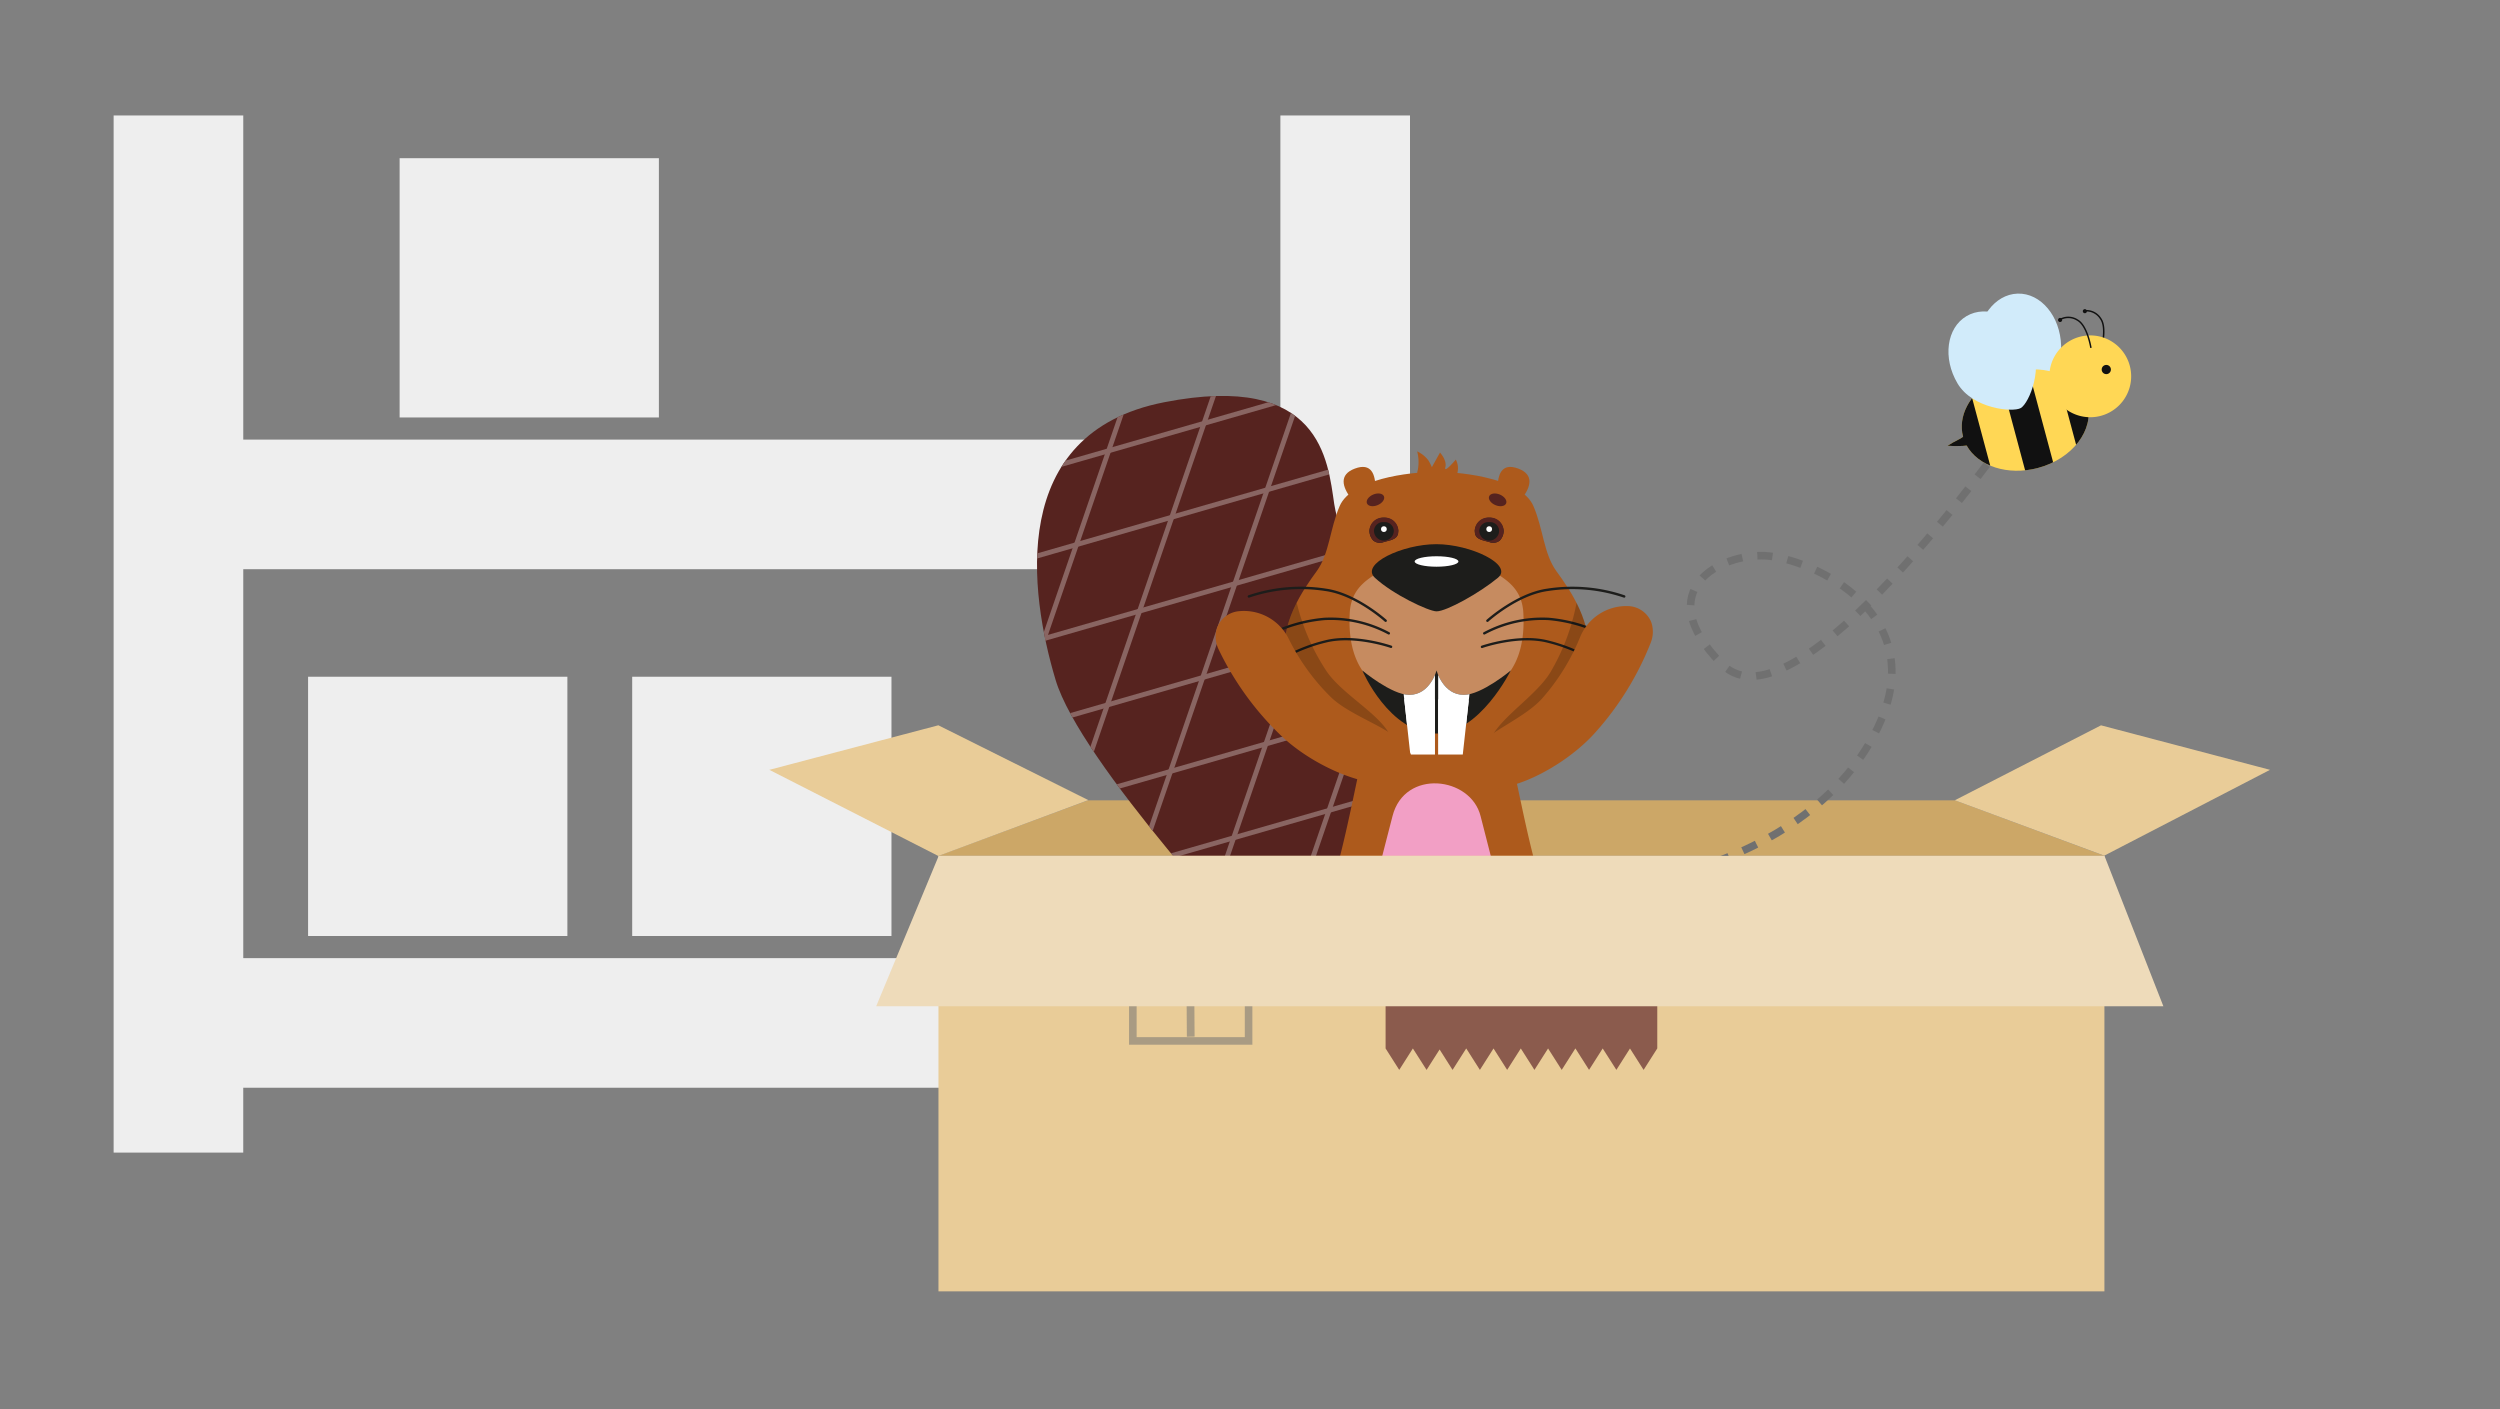 <svg xmlns="http://www.w3.org/2000/svg" xmlns:xlink="http://www.w3.org/1999/xlink" width="330" height="186" viewBox="0 0 330 186">
  <rect x="0" y="0" width="330" height="186" fill="#808080" stroke="none"/>
  <defs>
    <clipPath id="clip-path">
      <rect id="Rechteck_5035" data-name="Rechteck 5035" width="330" height="186" transform="translate(1335 748)" fill="#fff"/>
    </clipPath>
    <clipPath id="clip-path-2">
      <path id="Pfad_13194" data-name="Pfad 13194" d="M253.109,658.885c-3.057,3.857-8.27,3.355-15.379-4.367s-29.636-32.106-32.862-42.868c-3.445-11.491-6.428-32.6,14.321-36.662s21.6,7.7,22.458,13.451c.6,4.026,5.731,18.275,8.662,29.7S259.45,650.883,253.109,658.885Z" transform="translate(-202.412 -574.15)" fill="none"/>
    </clipPath>
    <clipPath id="clip-path-3">
      <path id="Pfad_13202" data-name="Pfad 13202" d="M529.481,665.009a1.391,1.391,0,0,1-1.91,1.494c-1.232-.308-1.91-.449-1.91-1.494a1.91,1.91,0,0,1,3.82,0Z" transform="translate(-525.661 -663.117)" fill="none"/>
    </clipPath>
    <clipPath id="clip-path-4">
      <path id="Pfad_13205" data-name="Pfad 13205" d="M447.9,665.009a1.391,1.391,0,0,0,1.91,1.494c1.232-.308,1.91-.449,1.91-1.494a1.91,1.91,0,0,0-3.82,0Z" transform="translate(-447.901 -663.117)" fill="none"/>
    </clipPath>
    <clipPath id="clip-path-5">
      <path id="Pfad_13213" data-name="Pfad 13213" d="M452.42,776.842s.835,3.236,3.6,3.234c2.348,0,6.2-3.223,6.2-3.223s-4.1,8.329-9.8,8.329c-6.264,0-9.8-8.327-9.8-8.327s3.856,3.221,6.2,3.221c2.765,0,3.6-3.234,3.6-3.234" transform="translate(-442.615 -776.842)" fill="none"/>
    </clipPath>
    <clipPath id="clip-path-6">
      <path id="Pfad_13221" data-name="Pfad 13221" d="M420.957,643.357c-1.675-2.3-1.732-5.6-3.033-8.6-1.523-3.511-9-4.5-12.783-4.5s-11.26.99-12.784,4.5c-1.3,3-1.357,6.3-3.033,8.6-1.847,2.534-4.89,6.885-4.17,11.746s5.222,10.263,19.986,10.263,19.265-5.4,19.986-10.263S422.8,645.89,420.957,643.357Z" transform="translate(-385.047 -630.256)" fill="none"/>
    </clipPath>
    <clipPath id="clip-path-7">
      <rect id="Rechteck_4138" data-name="Rechteck 4138" width="31.118" height="31.913" fill="none"/>
    </clipPath>
    <clipPath id="clip-path-8">
      <path id="Pfad_16486" data-name="Pfad 16486" d="M12.339.424c4.508,1.293,7.355,5.158,6.359,8.632S13.238,14.3,8.73,13c-3.975-1.14-6.657-4.279-6.554-7.386a5,5,0,0,1-.488-.232A14.157,14.157,0,0,1,0,4.339a15.251,15.251,0,0,1,1.736.049,3.254,3.254,0,0,0,.633-.009l0-.008C3.147,1.67,6.019,0,9.378,0a10.754,10.754,0,0,1,2.961.424" fill="none"/>
    </clipPath>
  </defs>
  <g id="Gruppe_maskieren_4026" data-name="Gruppe maskieren 4026" transform="translate(-1335 -748)" clip-path="url(#clip-path)">
    <path id="Pfad_21577" data-name="Pfad 21577" d="M-89.138-148.75v42.78h136.9v-42.78H64.871v136.9H47.759V-20.41h-136.9v8.556H-106.25v-136.9Zm0,111.228h136.9V-88.858h-136.9ZM-68.5-143.113h34.224v34.224H-68.5Zm22.145,68.448v34.224H-80.582V-74.665Zm42.78,0v34.224H-37.8V-74.665Z" transform="translate(1456.249 911.995)" fill="#eee"/>
    <g id="Gruppe_7473" data-name="Gruppe 7473" transform="translate(1436.553 800.26)">
      <path id="Pfad_4019" data-name="Pfad 4019" d="M19.731,0H134.174L153.9,7.322H0Z" transform="translate(22.325 53.383)" fill="#cca767"/>
      <g id="Gruppe_7506" data-name="Gruppe 7506" transform="translate(35.333 0)">
        <g id="Gruppe_6769" data-name="Gruppe 6769" transform="translate(0 0)">
          <g id="Gruppe_6768" data-name="Gruppe 6768">
            <g id="Gruppe_6747" data-name="Gruppe 6747">
              <g id="Gruppe_6746" data-name="Gruppe 6746" clip-path="url(#clip-path-2)">
                <g id="Gruppe_6745" data-name="Gruppe 6745" transform="translate(-54.305 -43.234)">
                  <rect id="Rechteck_3479" data-name="Rechteck 3479" width="154.289" height="148.25" transform="translate(34.264 5.775) rotate(8.947)" fill="#56231f"/>
                  <g id="Gruppe_6744" data-name="Gruppe 6744" transform="translate(0 0)">
                    <g id="Gruppe_6742" data-name="Gruppe 6742" transform="translate(0 27.484)">
                      <rect id="Rechteck_3480" data-name="Rechteck 3480" width="148.275" height="0.645" transform="translate(23.742 123.51) rotate(-16.052)" fill="#896562"/>
                      <rect id="Rechteck_3481" data-name="Rechteck 3481" width="148.275" height="0.645" transform="translate(20.774 113.195) rotate(-16.052)" fill="#896562"/>
                      <rect id="Rechteck_3482" data-name="Rechteck 3482" width="148.275" height="0.645" transform="translate(17.807 102.882) rotate(-16.052)" fill="#896562"/>
                      <rect id="Rechteck_3483" data-name="Rechteck 3483" width="148.275" height="0.645" transform="translate(14.839 92.568) rotate(-16.052)" fill="#896562"/>
                      <rect id="Rechteck_3484" data-name="Rechteck 3484" width="148.275" height="0.645" transform="translate(11.871 82.254) rotate(-16.052)" fill="#896562"/>
                      <rect id="Rechteck_3485" data-name="Rechteck 3485" width="148.275" height="0.645" transform="translate(8.903 71.94) rotate(-16.052)" fill="#896562"/>
                      <rect id="Rechteck_3486" data-name="Rechteck 3486" width="148.275" height="0.645" transform="translate(5.936 61.627) rotate(-16.052)" fill="#896562"/>
                      <rect id="Rechteck_3487" data-name="Rechteck 3487" width="148.275" height="0.645" transform="translate(2.968 51.313) rotate(-16.052)" fill="#896562"/>
                      <rect id="Rechteck_3488" data-name="Rechteck 3488" width="148.275" height="0.645" transform="translate(0 40.999) rotate(-16.052)" fill="#896562"/>
                    </g>
                    <g id="Gruppe_6743" data-name="Gruppe 6743" transform="translate(9.91)">
                      <rect id="Rechteck_3489" data-name="Rechteck 3489" width="148.274" height="0.645" transform="translate(0 140.243) rotate(-71.055)" fill="#896562"/>
                      <rect id="Rechteck_3490" data-name="Rechteck 3490" width="148.274" height="0.645" transform="translate(10.151 143.727) rotate(-71.055)" fill="#896562"/>
                      <rect id="Rechteck_3491" data-name="Rechteck 3491" width="148.274" height="0.645" transform="translate(20.302 147.212) rotate(-71.055)" fill="#896562"/>
                      <rect id="Rechteck_3492" data-name="Rechteck 3492" width="148.274" height="0.645" transform="translate(30.453 150.697) rotate(-71.055)" fill="#896562"/>
                      <rect id="Rechteck_3493" data-name="Rechteck 3493" width="148.274" height="0.645" transform="translate(40.604 154.181) rotate(-71.055)" fill="#896562"/>
                      <rect id="Rechteck_3494" data-name="Rechteck 3494" width="148.274" height="0.645" transform="translate(50.755 157.666) rotate(-71.055)" fill="#896562"/>
                      <rect id="Rechteck_3495" data-name="Rechteck 3495" width="148.274" height="0.645" transform="translate(60.905 161.151) rotate(-71.055)" fill="#896562"/>
                      <rect id="Rechteck_3496" data-name="Rechteck 3496" width="148.274" height="0.645" transform="translate(71.056 164.635) rotate(-71.055)" fill="#896562"/>
                      <rect id="Rechteck_3497" data-name="Rechteck 3497" width="148.274" height="0.645" transform="translate(81.207 168.12) rotate(-71.055)" fill="#896562"/>
                    </g>
                  </g>
                </g>
              </g>
            </g>
            <path id="Pfad_13195" data-name="Pfad 13195" d="M539.954,1006.8c-1.257-.513-5.115-.268-7.2.1a20.582,20.582,0,0,0,1.6-4.9c1.2-6.106-.316-11.571-3.391-12.206s-6.317,4.619-5.48,11.8a19.715,19.715,0,0,1,.112,3.062c-.113,1.08-.284,2.357-.355,3.543-.212,1.624-.3,2.736.453,3.322.92,1.231,4.441.106,6.142.388,2.573.426,8.921,3.665,10.065,1.108S541.638,1007.489,539.954,1006.8Z" transform="translate(-467.413 -915.464)" fill="#ad5a1c"/>
            <path id="Pfad_13196" data-name="Pfad 13196" d="M427.083,822.355c-2.906-6.458-4.991-22.213-6.623-25.25-1.1-2.048-4.995-2.517-6.758-2.625l0-.032s-.162,0-.438.01c-.276-.011-.439-.01-.439-.01l0,.032h-.038l0-.032s-.163,0-.439.01l-.12,0-.12,0c-.276-.011-.439-.01-.439-.01l0,.032h-.038l0-.032s-.163,0-.439.01c-.276-.011-.439-.01-.439-.01l0,.032c-1.763.108-5.658.577-6.758,2.625-1.633,3.037-3.718,18.793-6.624,25.25-2.431,5.4-4.306,6.932-3.5,12.6,1.288,9.019,10.63,9.646,16.722,9.7a.889.889,0,0,0,.16.018c.141,0,.288-.007.439-.01s.3.006.439.01l.022,0,.022,0c.141,0,.288-.007.439-.01l.12,0,.12,0c.151,0,.3.006.439.01l.022,0,.023,0c.141,0,.288-.007.439-.01s.3.006.438.01a.889.889,0,0,0,.16-.018c6.092-.059,15.433-.685,16.722-9.7C431.389,829.287,429.513,827.756,427.083,822.355Z" transform="translate(-359.478 -755.071)" fill="#ad5a1c"/>
            <g id="Gruppe_6767" data-name="Gruppe 6767" transform="translate(27.805 7.324)">
              <g id="Gruppe_6766" data-name="Gruppe 6766" transform="translate(0 2.049)">
                <g id="Gruppe_6765" data-name="Gruppe 6765">
                  <g id="Gruppe_6764" data-name="Gruppe 6764">
                    <path id="Pfad_13197" data-name="Pfad 13197" d="M420.957,643.357c-1.675-2.3-1.732-5.6-3.033-8.6-1.523-3.511-9-4.5-12.783-4.5s-11.26.99-12.784,4.5c-1.3,3-1.357,6.3-3.033,8.6-1.847,2.534-4.89,6.885-4.17,11.746s5.222,10.263,19.986,10.263,19.265-5.4,19.986-10.263S422.8,645.89,420.957,643.357Z" transform="translate(-380.208 -629.601)" fill="#ad5a1c"/>
                    <path id="Pfad_13198" data-name="Pfad 13198" d="M456.136,693.653c-.205-3.772-3.077-4.713-4.508-5.893a9.605,9.605,0,0,0-13.9,0c-1.432,1.179-4.3,2.121-4.508,5.893s.641,6.208,1.823,7.841c1.626,2.247,6.862,5.21,9.636,5.21s8.008-2.962,9.633-5.209C455.492,699.863,456.341,697.425,456.136,693.653Z" transform="translate(-419.745 -674.383)" fill="#c68b60"/>
                    <g id="Gruppe_6748" data-name="Gruppe 6748" transform="translate(16.391 10.198)">
                      <path id="Pfad_13199" data-name="Pfad 13199" d="M466.322,688.078c-2.4,1.995-6.794,4.437-8.1,4.434-1.017,0-5.742-2.211-8.141-4.434-1.954-1.81,3.635-4.434,8.12-4.434S468.4,686.352,466.322,688.078Z" transform="translate(-449.678 -683.644)" fill="#1d1d1b"/>
                      <ellipse id="Ellipse_650" data-name="Ellipse 650" cx="2.887" cy="0.69" rx="2.887" ry="0.69" transform="translate(5.654 1.595)" fill="#fff"/>
                    </g>
                    <g id="Gruppe_6752" data-name="Gruppe 6752" transform="translate(29.972 6.529)">
                      <g id="Gruppe_6751" data-name="Gruppe 6751">
                        <g id="Gruppe_6750" data-name="Gruppe 6750" clip-path="url(#clip-path-3)">
                          <g id="Gruppe_6749" data-name="Gruppe 6749" transform="translate(0 0.164)">
                            <path id="Pfad_13200" data-name="Pfad 13200" d="M529.481,665.765a1.91,1.91,0,0,1-3.82,0,1.92,1.92,0,0,1,3.82,0Z" transform="translate(-525.661 -664.037)" fill="#1d1d1b"/>
                            <path id="Pfad_13201" data-name="Pfad 13201" d="M527.571,664.637a1.184,1.184,0,0,1,1.31,1.128,1.31,1.31,0,0,1-2.62,0,1.184,1.184,0,0,1,1.31-1.128m0-.6a1.769,1.769,0,0,0-1.91,1.728,1.91,1.91,0,0,0,3.82,0,1.769,1.769,0,0,0-1.91-1.728Z" transform="translate(-525.661 -664.037)" fill="#56231f"/>
                          </g>
                          <ellipse id="Ellipse_651" data-name="Ellipse 651" cx="0.382" cy="0.379" rx="0.382" ry="0.379" transform="translate(1.528 1.303)" fill="#fff"/>
                        </g>
                      </g>
                    </g>
                    <g id="Gruppe_6756" data-name="Gruppe 6756" transform="translate(16.073 6.529)">
                      <g id="Gruppe_6755" data-name="Gruppe 6755">
                        <g id="Gruppe_6754" data-name="Gruppe 6754" clip-path="url(#clip-path-4)">
                          <g id="Gruppe_6753" data-name="Gruppe 6753" transform="translate(0 0.164)">
                            <path id="Pfad_13203" data-name="Pfad 13203" d="M447.9,665.765a1.91,1.91,0,0,0,3.82,0,1.92,1.92,0,0,0-3.82,0Z" transform="translate(-447.901 -664.037)" fill="#1d1d1b"/>
                            <path id="Pfad_13204" data-name="Pfad 13204" d="M449.811,664.637a1.184,1.184,0,0,1,1.31,1.128,1.31,1.31,0,0,1-2.62,0,1.184,1.184,0,0,1,1.31-1.128m0-.6a1.769,1.769,0,0,0-1.91,1.728,1.91,1.91,0,0,0,3.82,0,1.769,1.769,0,0,0-1.91-1.728Z" transform="translate(-447.901 -664.037)" fill="#56231f"/>
                          </g>
                          <ellipse id="Ellipse_652" data-name="Ellipse 652" cx="0.382" cy="0.379" rx="0.382" ry="0.379" transform="translate(1.528 1.303)" fill="#fff"/>
                        </g>
                      </g>
                    </g>
                    <path id="Pfad_13206" data-name="Pfad 13206" d="M543.2,633.345s-2.294-8.191,2.123-6.534C549.617,628.422,543.2,633.345,543.2,633.345Z" transform="translate(-509.604 -626.59)" fill="#ad5a1c"/>
                    <path id="Pfad_13207" data-name="Pfad 13207" d="M432.445,633.345s2.293-8.191-2.123-6.534C426.028,628.422,432.445,633.345,432.445,633.345Z" transform="translate(-416.175 -626.59)" fill="#ad5a1c"/>
                    <g id="Gruppe_6757" data-name="Gruppe 6757" transform="translate(30.796 15.839)">
                      <path id="Pfad_13208" data-name="Pfad 13208" d="M534.308,719.831a.161.161,0,0,1-.109-.281c.039-.036,3.949-3.559,8.022-4.12a21.509,21.509,0,0,1,10.2.885.161.161,0,1,1-.123.3,21.2,21.2,0,0,0-10.034-.863c-3.976.547-7.811,4-7.849,4.039A.161.161,0,0,1,534.308,719.831Z" transform="translate(-533.453 -715.205)" fill="#1d1d1b"/>
                      <path id="Pfad_13209" data-name="Pfad 13209" d="M550.174,741.52a.161.161,0,0,1-.1-.034,20.073,20.073,0,0,0-9.633-3.469,16.07,16.07,0,0,0-8.388,1.883.161.161,0,0,1-.161-.28,16.405,16.405,0,0,1,8.581-1.924,20.406,20.406,0,0,1,9.8,3.536.161.161,0,0,1-.1.288Z" transform="translate(-531.536 -733.631)" fill="#1d1d1b"/>
                      <path id="Pfad_13210" data-name="Pfad 13210" d="M548.35,758.372a.161.161,0,0,1-.114-.047,21.7,21.7,0,0,0-9.237-4.8c-3.763-.943-8.471.68-8.518.7a.161.161,0,1,1-.106-.3c.048-.017,4.848-1.671,8.7-.7a22.034,22.034,0,0,1,9.385,4.883.161.161,0,0,1-.113.276Z" transform="translate(-530.267 -746.171)" fill="#1d1d1b"/>
                    </g>
                    <g id="Gruppe_6760" data-name="Gruppe 6760" transform="translate(15.129 26.856)">
                      <g id="Gruppe_6759" data-name="Gruppe 6759">
                        <g id="Gruppe_6758" data-name="Gruppe 6758" clip-path="url(#clip-path-5)">
                          <ellipse id="Ellipse_653" data-name="Ellipse 653" cx="13.211" cy="8.316" rx="13.211" ry="8.316" transform="translate(-2.67 -4.466)" fill="#1d1d1b"/>
                          <path id="Pfad_13211" data-name="Pfad 13211" d="M502.9,775.958l-1.011,9.158h-3.255V773.392Z" transform="translate(-488.617 -774.009)" fill="#fff"/>
                          <path id="Pfad_13212" data-name="Pfad 13212" d="M472.438,775.958l1.011,9.158H476.7V773.392Z" transform="translate(-467.107 -774.009)" fill="#fff"/>
                        </g>
                      </g>
                      <path id="Pfad_13214" data-name="Pfad 13214" d="M502.672,798.417l-.789,7.143h-3.255v-7.274Z" transform="translate(-488.616 -794.453)" fill="#fff"/>
                      <path id="Pfad_13215" data-name="Pfad 13215" d="M473.577,798.069l.808,7.313h3.255v-7.274Z" transform="translate(-468.043 -794.275)" fill="#fff"/>
                    </g>
                    <g id="Gruppe_6761" data-name="Gruppe 6761" transform="translate(0 15.839)">
                      <path id="Pfad_13216" data-name="Pfad 13216" d="M376.19,719.831a.161.161,0,0,1-.108-.042c-.038-.035-3.876-3.492-7.849-4.039a21.19,21.19,0,0,0-10.034.863.161.161,0,1,1-.123-.3,21.522,21.522,0,0,1,10.2-.885c4.074.561,7.983,4.084,8.023,4.12a.161.161,0,0,1-.109.281Z" transform="translate(-357.975 -715.205)" fill="#1d1d1b"/>
                      <path id="Pfad_13217" data-name="Pfad 13217" d="M359.647,741.52a.161.161,0,0,1-.1-.288,20.408,20.408,0,0,1,9.8-3.536,16.409,16.409,0,0,1,8.58,1.924.161.161,0,0,1-.161.28,16.046,16.046,0,0,0-8.388-1.883,20.073,20.073,0,0,0-9.633,3.469A.161.161,0,0,1,359.647,741.52Z" transform="translate(-359.216 -733.631)" fill="#1d1d1b"/>
                      <path id="Pfad_13218" data-name="Pfad 13218" d="M362.754,758.373a.161.161,0,0,1-.113-.276,22.032,22.032,0,0,1,9.385-4.883c3.855-.966,8.655.688,8.7.705a.161.161,0,1,1-.107.3c-.047-.016-4.757-1.639-8.518-.7a21.7,21.7,0,0,0-9.237,4.8A.161.161,0,0,1,362.754,758.373Z" transform="translate(-361.768 -746.172)" fill="#1d1d1b"/>
                    </g>
                    <g id="Gruppe_6763" data-name="Gruppe 6763" transform="translate(4.839 0.655)">
                      <g id="Gruppe_6762" data-name="Gruppe 6762" clip-path="url(#clip-path-6)">
                        <path id="Pfad_13219" data-name="Pfad 13219" d="M.919,1.042A3.853,3.853,0,0,0,0,3.655,39.281,39.281,0,0,0,2.827,17.267C5.6,24.205,13.35,31.411,16.458,28.6c3.814-3.444-3.628-8.488-5.486-13.134A28.411,28.411,0,0,1,9.023,6.22,6.6,6.6,0,0,0,4.527.173,3.42,3.42,0,0,0,.919,1.042Z" transform="matrix(0.978, -0.208, 0.208, 0.978, -8.388, 13.444)" opacity="0.2"/>
                        <path id="Pfad_13220" data-name="Pfad 13220" d="M16.612,1.042a3.854,3.854,0,0,1,.919,2.612A39.281,39.281,0,0,1,14.7,17.267C11.93,24.205,4.181,31.411,1.072,28.6-2.742,25.16,4.7,20.116,6.558,15.47A28.41,28.41,0,0,0,8.508,6.22,6.6,6.6,0,0,1,13,.173,3.421,3.421,0,0,1,16.612,1.042Z" transform="translate(31.086 10.111) rotate(9)" opacity="0.2"/>
                      </g>
                    </g>
                  </g>
                </g>
                <ellipse id="Ellipse_654" data-name="Ellipse 654" cx="0.757" cy="1.215" rx="0.757" ry="1.215" transform="matrix(0.387, -0.922, 0.922, 0.387, 31.585, 4.574)" fill="#56231f"/>
                <ellipse id="Ellipse_655" data-name="Ellipse 655" cx="1.215" cy="0.757" rx="1.215" ry="0.757" transform="matrix(0.922, -0.387, 0.387, 0.922, 15.454, 4.117)" fill="#56231f"/>
              </g>
              <path id="Pfad_13222" data-name="Pfad 13222" d="M485.089,617.206l1.074-1.925s.94,1,.708,1.925,1.379-1,1.379-1a2.427,2.427,0,0,1,.155,1.932c-.386,1-2.01,1.623-3.4,1.546s-2.087-1.082-1.778-2.087a5.528,5.528,0,0,0-.077-2.473,3.919,3.919,0,0,1,1.5,1.217A7.628,7.628,0,0,1,485.089,617.206Z" transform="translate(-460.774 -615.126)" fill="#ad5a1c"/>
            </g>
            <path id="Pfad_13223" data-name="Pfad 13223" d="M375.835,1006.8c1.258-.513,5.116-.268,7.2.1a20.576,20.576,0,0,1-1.6-4.9c-1.2-6.106.316-11.571,3.391-12.206s6.316,4.619,5.48,11.8a19.722,19.722,0,0,0-.112,3.062c.113,1.08.284,2.357.355,3.543.212,1.624.3,2.736-.453,3.322-.92,1.231-4.441.106-6.142.388-2.573.426-8.921,3.665-10.064,1.108S374.151,1007.489,375.835,1006.8Z" transform="translate(-342.899 -915.464)" fill="#ad5a1c"/>
            <path id="Pfad_13224" data-name="Pfad 13224" d="M461.265,864.6c-1.3-5.251-10.05-6.284-11.63,0-1.413,5.619-3.461,12.575-3.323,16.766.176,5.324,2.492,11.724,8.861,11.9.093,0,.185,0,.277,0s.184,0,.277,0c6.369-.18,8.685-6.58,8.861-11.9C464.727,877.172,462.61,870.016,461.265,864.6Z" transform="translate(-402.712 -809.124)" fill="#f29fc5"/>
          </g>
        </g>
        <path id="Pfad_13225" data-name="Pfad 13225" d="M.591,1.41A3.853,3.853,0,0,0,.046,4.125a39.284,39.284,0,0,0,4.7,13.084c3.715,6.483,12.4,12.536,15.081,9.322,3.3-3.944-4.779-7.9-7.267-12.239A28.406,28.406,0,0,1,9.339,5.405a6.6,6.6,0,0,0-5.3-5.36A3.421,3.421,0,0,0,.591,1.41Z" transform="translate(22.781 29.486) rotate(-16)" fill="#ad5a1c"/>
        <path id="Pfad_13226" data-name="Pfad 13226" d="M20.367,1.453a3.852,3.852,0,0,1,.5,2.723,39.279,39.279,0,0,1-4.9,13.011C12.157,23.613,3.386,29.533.749,26.278c-3.235-3.993,4.9-7.825,7.452-12.127a28.407,28.407,0,0,0,3.358-8.836A6.6,6.6,0,0,1,16.936.036,3.421,3.421,0,0,1,20.367,1.453Z" transform="translate(61.332 24.474) rotate(11)" fill="#ad5a1c"/>
      </g>
      <rect id="Rechteck_2043" data-name="Rechteck 2043" width="153.905" height="57.495" transform="translate(22.325 60.705)" fill="#e9cc98"/>
      <path id="Vereinigungsmenge_51" data-name="Vereinigungsmenge 51" d="M32.257,21.211h3.6l-1.8,2.831Zm-3.6,0-1.8,2.828-1.8-2.831h7.206l-1.8,2.831Zm-7.21,0h3.6l-1.8,2.831Zm-3.6,0h3.6l-1.8,2.831Zm-3.6,0h3.6l-1.8,2.831Zm-3.6,0h3.6l-1.8,2.831Zm-3.518.134-1.72,2.7L3.6,21.211h7.04l-1.8,2.831ZM0,21.211H3.6L1.8,24.042Zm0,0V0H35.861V21.211Z" transform="translate(81.346 64.925)" fill="#825045" opacity="0.91"/>
      <g id="Gruppe_4034" data-name="Gruppe 4034" transform="translate(47.483 69.365)" opacity="0.53">
        <g id="Gruppe_4033" data-name="Gruppe 4033" transform="translate(4.088 3.056)">
          <path id="Pfad_4022" data-name="Pfad 4022" d="M5.536,1.6H0V0H5.536Z" transform="translate(3.941 0) rotate(45)" fill="#707070"/>
          <path id="Pfad_4023" data-name="Pfad 4023" d="M5.536,1.6H0V0H5.536Z" transform="translate(5.048 1.15) rotate(135)" fill="#707070"/>
          <path id="Linie_341" data-name="Linie 341" d="M-1.921,11.3-2,0-.983-.023-.9,11.285Z" transform="translate(5.463 0.868)" fill="#707070"/>
        </g>
        <g id="Rechteck_2044" data-name="Rechteck 2044" fill="none" stroke="#707070" stroke-width="1">
          <rect width="16.278" height="16.278" stroke="none"/>
          <rect x="0.5" y="0.5" width="15.278" height="15.278" fill="none"/>
        </g>
      </g>
      <path id="Pfad_16479" data-name="Pfad 16479" d="M14.382-2.421-5.416-12.3-27.725-6.419-5.416,4.954Z" transform="translate(27.724 55.777)" fill="#e9cc98"/>
      <path id="Pfad_16480" data-name="Pfad 16480" d="M-27.107-2.4l19.3-9.894L14.5-6.419-7.38,4.91Z" transform="translate(183.587 55.777)" fill="#e9cc98"/>
      <path id="Pfad_16492" data-name="Pfad 16492" d="M14807.24-8873.861s20.406-3.076,28.781-18.983-8.434-23.172-14.31-23.551-15.56,4.522-5.786,14.341,37.676-30.142,37.676-30.142" transform="translate(-14690.15 8937.5)" fill="none" stroke="#707070" stroke-width="1" stroke-dasharray="2"/>
      <path id="Pfad_16337" data-name="Pfad 16337" d="M-1.745.347H152.138L159.913,20.2H-10" transform="translate(24.101 60.368)" fill="#eedbba"/>
    </g>
    <g id="Gruppe_7513" data-name="Gruppe 7513" transform="translate(1580.827 797.536) rotate(-31)">
      <g id="Gruppe_7508" data-name="Gruppe 7508">
        <g id="Gruppe_7507" data-name="Gruppe 7507" clip-path="url(#clip-path-7)">
          <path id="Pfad_16482" data-name="Pfad 16482" d="M10.392,9.429c-1.908,3.391-7.156,4.057-8.279,3.425C1.08,12.273-1.164,7.391.744,4S6.359-.924,9.023.575,12.3,6.038,10.392,9.429" transform="translate(14.108 0.748)" fill="#d1ebfa"/>
          <path id="Pfad_16483" data-name="Pfad 16483" d="M.451.471A.27.27,0,1,1,.471.089.27.27,0,0,1,.451.471" transform="translate(29.265 7.607)" fill="#111"/>
          <path id="Pfad_16484" data-name="Pfad 16484" d="M.136,5.619c.09-.085,2.2-2.1,2.054-3.62A2.3,2.3,0,0,0,.932,0L.857.183A2.113,2.113,0,0,1,1.993,2.018C2.13,3.445.021,5.455,0,5.476Z" transform="translate(28.72 7.769)" fill="#111"/>
        </g>
      </g>
      <g id="Gruppe_7510" data-name="Gruppe 7510" transform="translate(4.854 9.43)">
        <g id="Gruppe_7509" data-name="Gruppe 7509" transform="translate(0 0)" clip-path="url(#clip-path-8)">
          <path id="Pfad_16485" data-name="Pfad 16485" d="M26.822,15.267c-1.715,5.977-9.028,9.123-16.335,7.026S-1.352,13.653.363,7.676,9.39-1.447,16.7.649,28.537,9.29,26.822,15.267" transform="translate(-2.636 -4.086)" fill="#ffd755"/>
          <rect id="Rechteck_4139" data-name="Rechteck 4139" width="6.062" height="27.012" transform="translate(0.973 18.206) rotate(-163.991)" fill="#111"/>
          <rect id="Rechteck_4140" data-name="Rechteck 4140" width="3.848" height="27.012" transform="matrix(-0.961, -0.276, 0.276, -0.961, 8.792, 20.45)" fill="#111"/>
          <rect id="Rechteck_4141" data-name="Rechteck 4141" width="3.848" height="27.012" transform="matrix(-0.961, -0.276, 0.276, -0.961, 15.88, 22.483)" fill="#111"/>
        </g>
      </g>
      <g id="Gruppe_7512" data-name="Gruppe 7512">
        <g id="Gruppe_7511" data-name="Gruppe 7511" clip-path="url(#clip-path-7)">
          <path id="Pfad_16487" data-name="Pfad 16487" d="M10.371,7.54A5.4,5.4,0,1,1,7.54.441a5.4,5.4,0,0,1,2.831,7.1" transform="translate(20.307 10.211)" fill="#ffd755"/>
          <path id="Pfad_16488" data-name="Pfad 16488" d="M1.166.847A.607.607,0,1,1,.847.05a.607.607,0,0,1,.318.8" transform="translate(27.387 15.329)" fill="#111"/>
          <path id="Pfad_16489" data-name="Pfad 16489" d="M.518.377A.27.27,0,1,1,.377.022.27.27,0,0,1,.518.377" transform="translate(25.868 6.918)" fill="#111"/>
          <path id="Pfad_16490" data-name="Pfad 16490" d="M1.618,5.44c.046-.115,1.126-2.824.358-4.147A2.3,2.3,0,0,0,0,0L.009.2a2.107,2.107,0,0,1,1.8,1.194c.719,1.24-.36,3.946-.371,3.974Z" transform="translate(26.199 7.04)" fill="#111"/>
          <path id="Pfad_16491" data-name="Pfad 16491" d="M11.071,7.081c-.026,3.891-4.293,7.017-5.582,7.008C4.3,14.082-.025,10.9,0,7.008S2.525-.02,5.582,0,11.1,3.191,11.071,7.081" transform="translate(10.217 0.391)" fill="#d1ebfa"/>
        </g>
      </g>
    </g>
  </g>
</svg>
